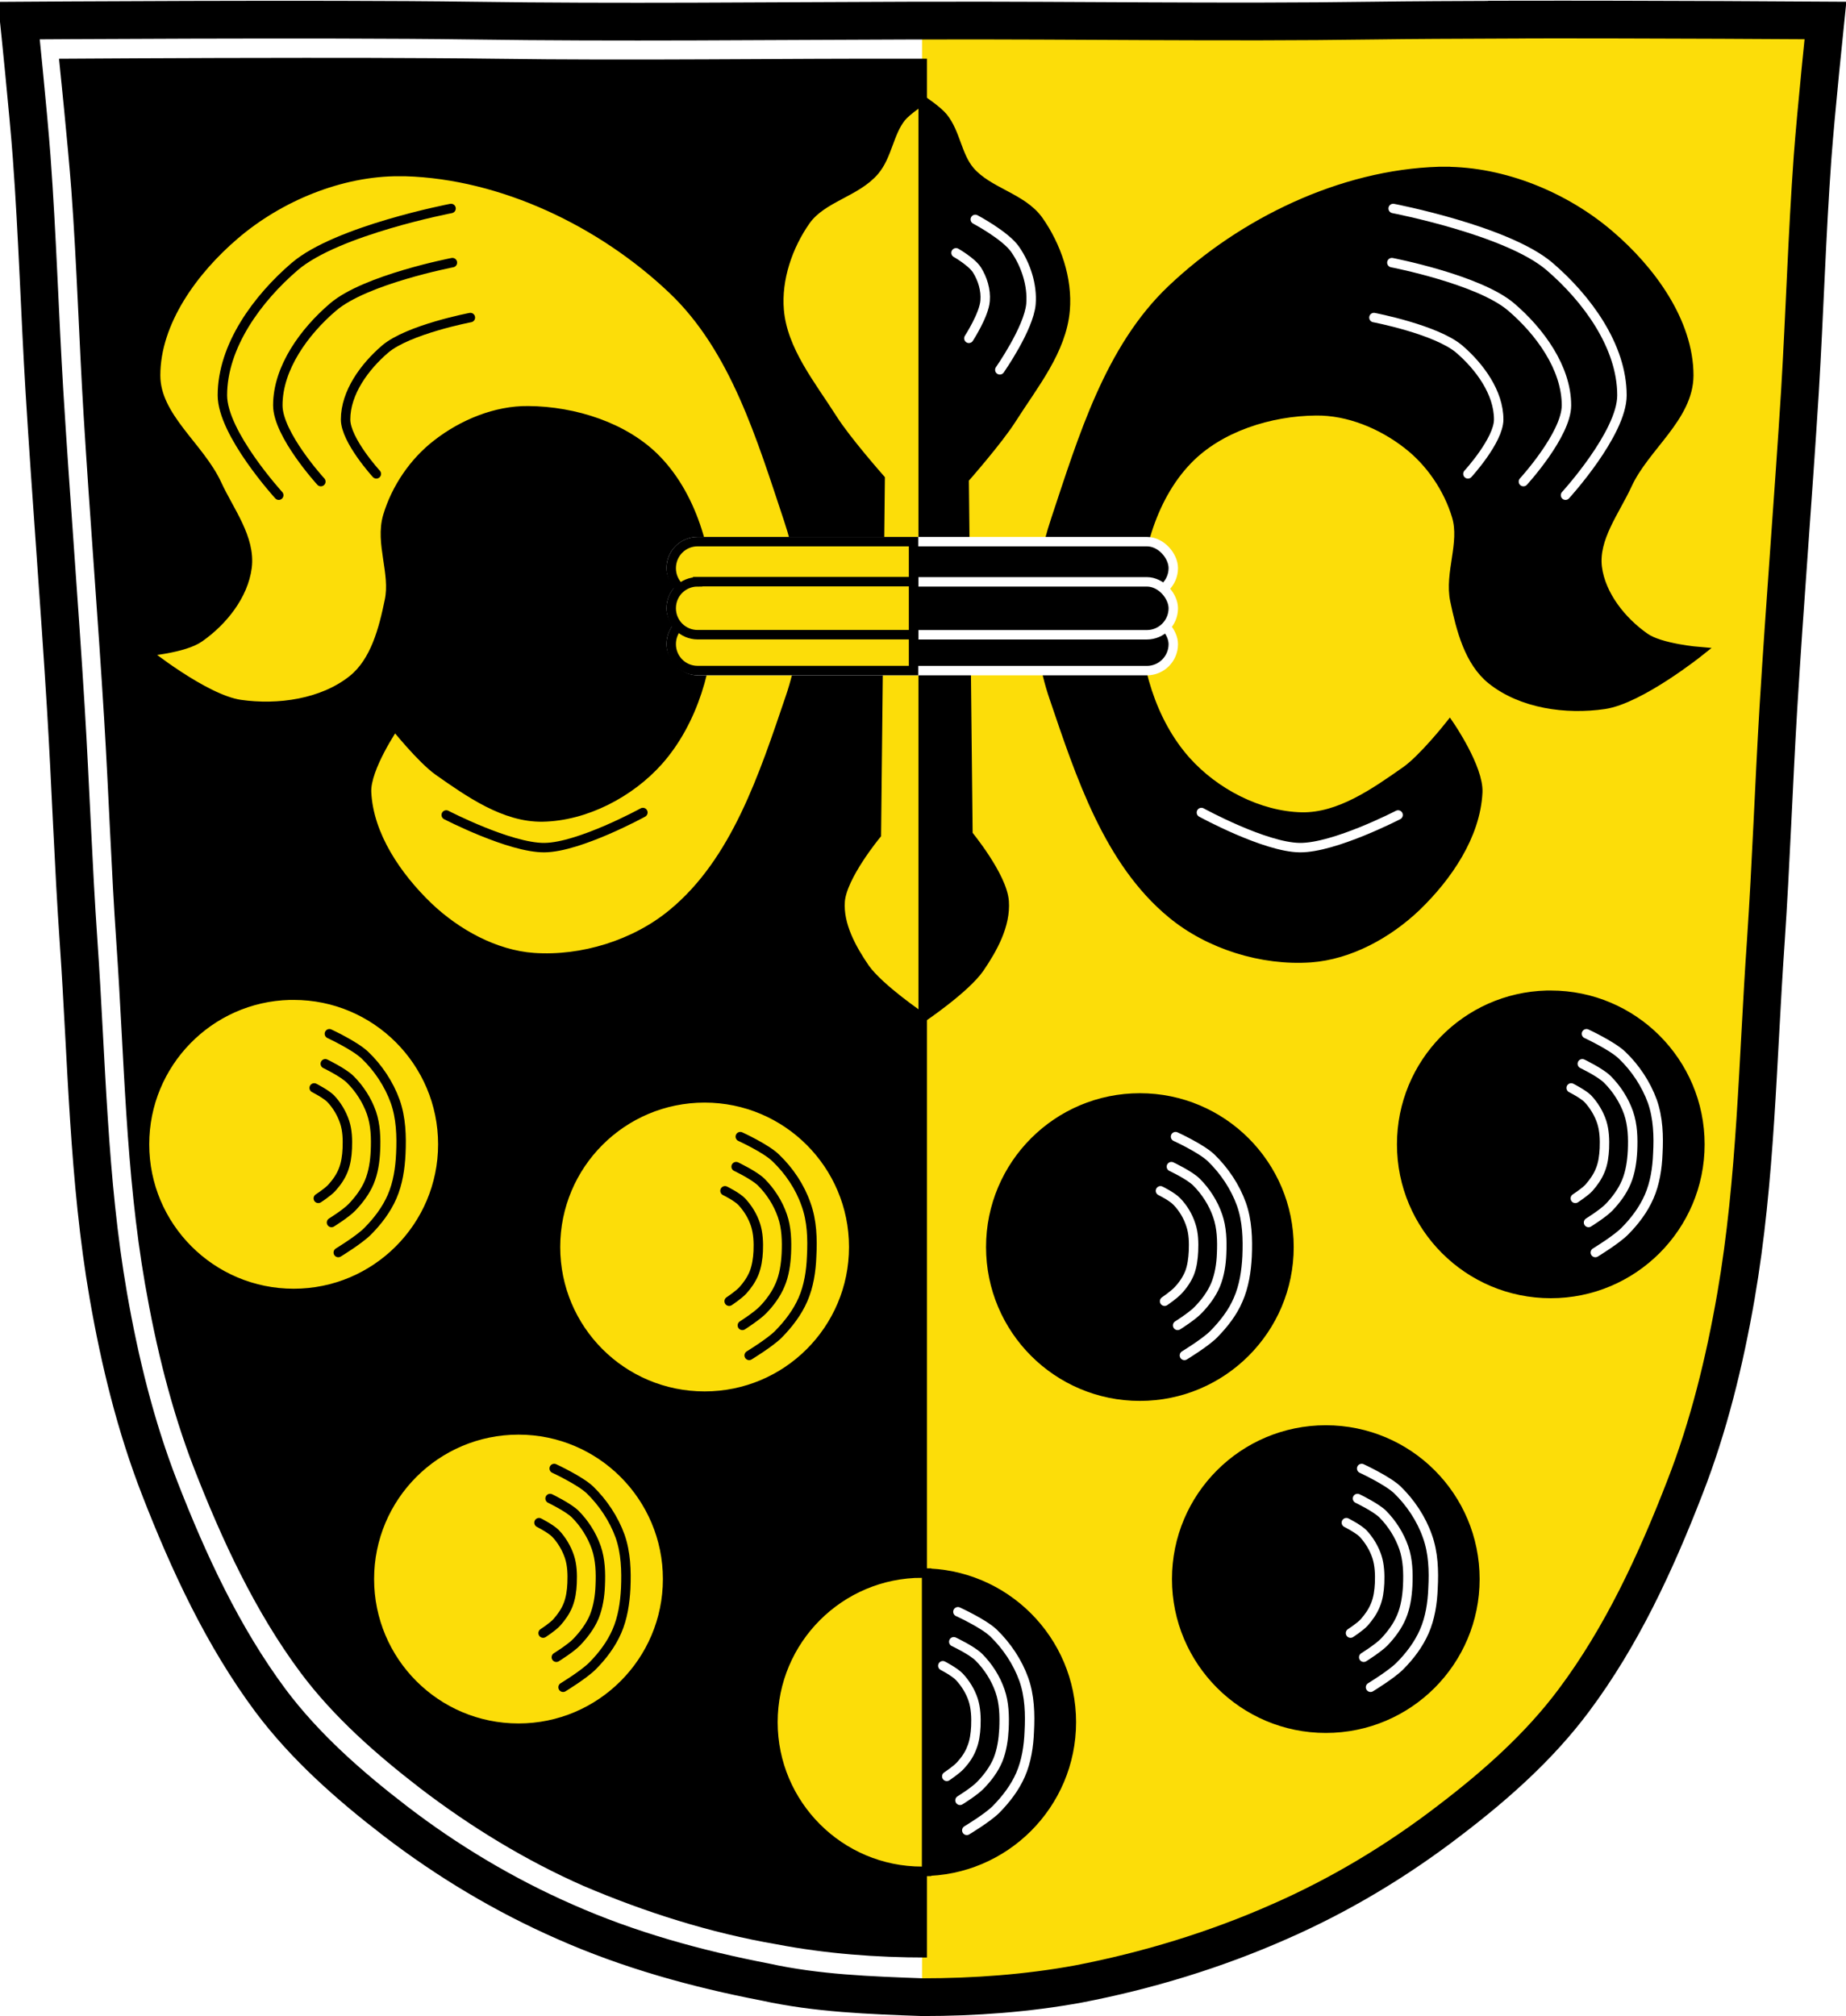 <?xml version="1.0" encoding="UTF-8" standalone="no"?>
<svg
   xmlns:dc="http://purl.org/dc/elements/1.1/"
   xmlns:cc="http://creativecommons.org/ns#"
   xmlns:rdf="http://www.w3.org/1999/02/22-rdf-syntax-ns#"
   xmlns:svg="http://www.w3.org/2000/svg"
   xmlns="http://www.w3.org/2000/svg"
   xmlns:xlink="http://www.w3.org/1999/xlink"
   xmlns:sodipodi="http://sodipodi.sourceforge.net/DTD/sodipodi-0.dtd"
   xmlns:inkscape="http://www.inkscape.org/namespaces/inkscape"
   viewBox="0 0 978 1068"
   id="svg2"
   version="1.1"
   inkscape:version="0.91 r13725"
   sodipodi:docname="DEU_Jandelsbrunn_COA.svg"
   width="978"
   height="1068">
  <defs
     id="defs139" />
  <sodipodi:namedview
     pagecolor="#ffffff"
     bordercolor="#666666"
     borderopacity="1"
     objecttolerance="10"
     gridtolerance="10"
     guidetolerance="10"
     inkscape:pageopacity="0"
     inkscape:pageshadow="2"
     inkscape:window-width="1366"
     inkscape:window-height="715"
     id="namedview137"
     showgrid="false"
     inkscape:zoom="0.4792"
     inkscape:cx="488.6"
     inkscape:cy="283.4"
     inkscape:window-x="-8"
     inkscape:window-y="-8"
     inkscape:window-maximized="1"
     inkscape:current-layer="svg2" />
  <path
     d="m 798.4,10.43 c -26.2,0.1 -51,0.2 -70.8,0.48 -79.1,1.12 -156.7,-0.22 -235.1,0 -2.6,0 -5.3,0 -7.9,0 -78.4,0.21 -156,1.12 -235.1,0 -79.1,-1.121 -239.506,0 -239.506,0 0,0 4.996,48.18 6.786,72.32 3.06,41.47 4.25,82.87 6.78,124.37 3.41,55.7 7.9,111.5 11.31,167.2 2.53,41.4 3.91,82.9 6.78,124.3 4.35,62.6 5.02,125.8 15.79,187.6 6.02,34.5 14.42,68.9 27.14,101.6 15.35,39.5 33.52,78.7 58.82,112.7 18.3,24.4 41.7,45 65.9,63.6 27.7,21.3 58,39.4 89.9,53.4 33.8,15 69.9,25 106.3,32 27.3,6 55.3,7 83.2,8 27.6,0 55.5,-2 82.7,-7 36.4,-7 72.5,-18 106.4,-33 32,-14 62.3,-32.2 90,-53.5 24.3,-18.5 47.6,-39.1 65.9,-63.6 25.4,-33.9 43.5,-73.1 58.8,-112.6 12.8,-32.7 21.2,-67.2 27.2,-101.7 10.7,-61.9 11.4,-125 15.8,-187.6 2.8,-41.4 4.2,-82.9 6.7,-124.3 3.4,-55.8 7.9,-111.4 11.4,-167.2 2.5,-41.4 3.7,-82.9 6.7,-124.33 1.8,-24.14 6.8,-72.32 6.8,-72.32 0,0 -90.2,-0.63 -168.7,-0.48"
     id="path4"
     inkscape:connector-curvature="0"
     style="fill:#ffffff" />
  <path
     d="m 828.2,10.4 c -10,0 -20,0 -29.8,0 -26.2,0.1 -51.1,0.19 -70.8,0.47 -79.1,1.12 -156.7,-0.21 -235.1,0 -1.3,0 -2.6,0 -4,0 l 0,1047.1 c 0.1,0 0.1,0 0.2,0 27.6,0 55.5,-2 82.7,-7 36.5,-7 72.5,-18 106.4,-33 32,-14 62.3,-32.2 90,-53.4 24.3,-18.6 47.6,-39.2 65.9,-63.7 25.4,-33.9 43.5,-73.1 58.9,-112.6 12.7,-32.7 21.1,-67.1 27.1,-101.7 10.7,-61.8 11.4,-125 15.8,-187.6 2.8,-41.4 4.2,-82.9 6.7,-124.3 3.4,-55.7 7.9,-111.4 11.3,-167.2 2.6,-41.4 3.8,-82.9 6.8,-124.28 1.8,-24.14 6.8,-72.34 6.8,-72.34 0,0 -69.1,-0.48 -138.9,-0.5"
     id="path6"
     inkscape:connector-curvature="0"
     style="fill:#fcdd09" />
  <path
     d="m 798.4,10.43 c -26.2,0.1 -51,0.2 -70.8,0.48 -79.1,1.12 -156.7,-0.22 -235.1,0 -2.6,0 -5.3,0 -7.9,0 -78.4,0.21 -156,1.12 -235.1,0 -79.1,-1.121 -239.506,0 -239.506,0 0,0 4.996,48.18 6.786,72.32 3.06,41.47 4.25,82.87 6.78,124.37 3.41,55.7 7.9,111.5 11.31,167.2 2.53,41.4 3.91,82.9 6.78,124.3 4.35,62.6 5.02,125.8 15.79,187.6 6.02,34.5 14.42,68.9 27.14,101.6 15.35,39.5 33.52,78.7 58.82,112.7 18.3,24.4 41.7,45 65.9,63.6 27.7,21.3 58,39.4 89.9,53.4 33.8,15 69.9,25 106.3,32 27.3,6 55.3,7 83.2,8 27.6,0 55.5,-2 82.7,-7 36.4,-7 72.5,-18 106.4,-33 32,-14 62.3,-32.2 90,-53.5 24.3,-18.5 47.6,-39.1 65.9,-63.6 25.4,-33.9 43.5,-73.1 58.8,-112.6 12.8,-32.7 21.2,-67.2 27.2,-101.7 10.7,-61.9 11.4,-125 15.8,-187.6 2.8,-41.4 4.2,-82.9 6.7,-124.3 3.4,-55.8 7.9,-111.4 11.4,-167.2 2.5,-41.4 3.7,-82.9 6.7,-124.33 1.8,-24.14 6.8,-72.32 6.8,-72.32 0,0 -90.2,-0.63 -168.7,-0.48 z"
     id="path8"
     inkscape:connector-curvature="0"
     style="fill:none;stroke:#000000;stroke-width:20" />
  <path
     d="m 164.8,30.67 c 9.5,0 19.1,0 28.6,0 25.1,0.1 49,0.18 68,0.45 76,1.08 150.5,-0.21 225.8,0 1.3,0 2.6,0 3.9,0 l 0,1005.88 c -0.1,0 -0.1,0 -0.2,0 -26.5,0 -53.3,-2 -79.4,-7 -35.1,-6 -69.7,-17 -102.3,-30.9 C 278.5,985.6 249.4,967.8 222.7,947.4 199.5,929.5 177,909.8 159.4,886.3 135.1,853.7 117.7,816 102.9,778.1 90.69,746.6 82.63,713.5 76.85,680.3 66.51,620.9 65.86,560.3 61.69,500.1 58.93,460.3 57.6,420.5 55.17,380.7 51.9,327.1 47.57,273.6 44.3,220 41.87,180.3 40.73,140.4 37.79,100.6 36.07,77.44 31.27,31.13 31.27,31.13 c 0,0 66.37,-0.47 133.53,-0.48"
     id="path10"
     inkscape:connector-curvature="0"
     style="fill:#000000" />
  <path
     d="m 488.6,53.15 c 0,0 -8.2,5.36 -11.2,9.09 -6.5,8.23 -7.3,20.25 -14.1,28.28 -9.7,11.38 -27.7,14.08 -36.4,26.28 -9.5,13.5 -15.5,31 -14.1,47.5 1.8,21.3 16.8,39.5 28.3,57.6 7.2,11.4 25.2,31.8 25.2,31.8 l -2,188.4 c 0,0 -18.2,22 -19.2,35.4 -0.9,12.5 6,25 13.1,35.4 7.7,10.9 30.4,26.2 30.4,26.2 0,0 22.7,-15.3 30.3,-26.2 7.1,-10.4 14,-22.9 13.1,-35.4 -1,-13.4 -19.2,-35.4 -19.2,-35.4 l -2,-188.4 c 0,0 18,-20.4 25.2,-31.8 11.5,-18.1 26.5,-36.3 28.3,-57.6 1.4,-16.5 -4.6,-34 -14.1,-47.5 -8.7,-12.2 -26.7,-14.9 -36.4,-26.28 -6.8,-8.03 -7.5,-20.05 -14.1,-28.28 -3,-3.74 -11.1,-9.09 -11.1,-9.09 z M 211.7,90.84 c -31.2,-0.1 -63.7,13.36 -87.3,33.56 -21.7,18.5 -41.98,46 -41.96,74.5 0,22.1 23.36,37.7 32.56,57.8 6.5,14.1 17.8,28.4 15.9,43.8 -1.9,14.9 -12.9,28.6 -25.2,37.2 -8.1,5.8 -28.85,7.5 -28.85,7.5 0,0 31.35,25.2 50.35,28 20.1,2.9 43.7,-0.4 59.6,-13.1 12,-9.6 16.4,-26.8 19.5,-41.9 3.1,-14.6 -5.1,-30.4 -0.9,-44.7 4.4,-14.8 13.9,-28.8 26.1,-38.2 13.6,-10.6 31.2,-17.9 48.4,-17.7 24.3,0.2 51.2,8.6 68,26 19.9,20.6 28,52.5 28,81.1 0,27.6 -8.7,57.6 -27,78.3 -15.1,17 -38.7,29.4 -61.5,29.8 -20,0.3 -38.6,-12.8 -55,-24.3 -9.1,-6.4 -23.3,-24.2 -23.3,-24.2 0,0 -15.5,22.6 -14.9,35.4 1.1,22.9 16.1,44.7 32.6,60.6 15,14.3 35.3,25.5 55.9,27 25.7,1.8 53.8,-6.9 73.6,-23.3 33.6,-27.6 48.4,-73.4 62.4,-114.6 5.1,-14.9 7.6,-30.8 7.5,-46.6 -0.1,-16.1 -3.3,-32.2 -8.4,-47.5 -14.4,-43.2 -28.4,-90.6 -61.5,-122 -37.4,-35.5 -90,-60.9 -141.6,-62.44 -1,0 -2,0 -3,0 z M 153.5,527.2 c -42.7,1.1 -76.94,36.1 -76.94,79 0,43.6 35.34,79 79.04,79 43.6,0 79,-35.4 79,-79 0,-43.6 -35.4,-79 -79,-79 -0.7,0 -1.4,0 -2.1,0 z m 219.8,54.4 c -43.7,0 -79,35.4 -79,79 0,43.7 35.3,79 79,79 43.6,0 79,-35.3 79,-79 0,-43.6 -35.4,-79 -79,-79 z m -98.6,175.9 c -43.7,0 -79,35.4 -79,79 0,43.6 35.3,79 79,79 43.6,0 79,-35.4 79,-79 0,-43.6 -35.4,-79 -79,-79 z"
     id="path12"
     inkscape:connector-curvature="0"
     style="fill:#fcdd09;stroke:#000000;stroke-width:5" />
  <g
     transform="translate(206,12.43)"
     id="g14"
     style="fill:#000000">
    <path
       d="m 282.6,40.73 c 0,0 -0.9,0.6 -2,1.4 l 0,483.17 c 0.7,0.5 2,1.4 2,1.4 0,0 22.6,-15.3 30.3,-26.3 7.1,-10.3 14,-22.8 13.1,-35.3 -1,-13.4 -19.2,-35.4 -19.2,-35.4 l -2,-188.4 c 0,0 18,-20.4 25.2,-31.8 11.5,-18.1 26.5,-36.3 28.3,-57.6 1.4,-16.5 -4.6,-34 -14.1,-47.5 -8.7,-12.2 -26.7,-14.89 -36.4,-26.29 -6.8,-8.03 -7.5,-20.05 -14.1,-28.28 -3,-3.74 -11.2,-9.09 -11.2,-9.09"
       id="path16"
       inkscape:connector-curvature="0" />
    <g
       id="g18"
       style="stroke:#000000;stroke-width:5">
      <path
         d="m 559.4,78.41 c -1,0 -2,0 -3,0 -51.6,1.54 -104.2,26.99 -141.6,62.49 -33.1,31.4 -47.1,78.8 -61.5,122 -5.1,15.3 -8.3,31.4 -8.4,47.5 -0.1,15.7 2.4,31.7 7.5,46.6 14,41.2 28.8,86.9 62.4,114.6 19.8,16.4 47.9,25.1 73.6,23.3 20.6,-1.5 40.9,-12.7 55.9,-27 16.5,-15.9 31.5,-37.7 32.6,-60.6 0.6,-12.8 -14.9,-35.4 -14.9,-35.4 0,0 -14.1,17.8 -23.3,24.2 -16.4,11.5 -35,24.6 -55,24.3 -22.8,-0.5 -46.3,-12.8 -61.5,-29.9 -18.3,-20.6 -27,-50.6 -27,-78.2 0,-28.6 8.1,-60.5 28,-81.1 16.8,-17.4 43.7,-25.8 68,-26 17.2,-0.2 34.8,7.1 48.4,17.7 12.2,9.4 21.7,23.4 26.1,38.1 4.3,14.3 -4,30.2 -0.9,44.8 3.2,15.1 7.5,32.3 19.5,41.9 15.9,12.7 39.5,16 59.7,13 18.9,-2.8 50.3,-27.9 50.3,-27.9 0,0 -20.8,-1.7 -28.9,-7.5 -12.3,-8.6 -23.3,-22.4 -25.2,-37.2 -1.9,-15.4 9.4,-29.7 15.9,-43.8 9.2,-20.1 32.5,-35.7 32.6,-57.8 0,-28.5 -20.3,-56 -42,-74.5 C 623.1,91.76 590.6,78.37 559.4,78.42 Z"
         id="path20"
         inkscape:connector-curvature="0" />
      <path
         d="m 613.5,514.8 c -42.7,1.1 -76.9,36 -76.9,79 0,43.6 35.3,79 79,79 43.6,0 79,-35.4 79,-79 0,-43.6 -35.4,-79 -79,-79 -0.7,0 -1.4,0 -2.1,0 z"
         id="path22"
         inkscape:connector-curvature="0" />
      <path
         d="m 397.9,569.2 c -43.7,0 -79,35.4 -79,79 0,43.6 35.3,79 79,79 43.6,0 79,-35.4 79,-79 0,-43.6 -35.4,-79 -79,-79 z"
         id="path24"
         inkscape:connector-curvature="0" />
      <path
         d="m 496.4,745.1 c -43.6,0 -79,35.3 -79,79 0,43.6 35.4,79 79,79 43.7,0 79,-35.4 79,-79 0,-43.7 -35.3,-79 -79,-79 z"
         id="path26"
         inkscape:connector-curvature="0" />
      <path
         d="m 282.6,820.9 c -43.7,0 -79,35.4 -79,79 0,43.6 35.3,79 79,79 43.6,0 79,-35.4 79,-79 0,-43.6 -35.4,-79 -79,-79 z"
         id="path28"
         inkscape:connector-curvature="0" />
    </g>
  </g>
  <g
     transform="translate(206,12.43)"
     id="g30"
     style="stroke-width:5;stroke-linecap:round">
    <g
       id="g32"
       style="fill:none">
      <g
         id="g34"
         style="stroke:#ffffff">
        <path
           d="m 323.7,183.5 c 0,0 15.4,-22 16.5,-34.9 0.8,-10 -2.7,-20.7 -8.3,-28.8 -5,-7.4 -21.2,-16 -21.2,-16"
           id="path36"
           inkscape:connector-curvature="0" />
        <path
           d="m 307.3,166.8 c 0,0 8.1,-12.5 8.6,-19.9 0.5,-5.7 -1.4,-11.7 -4.3,-16.3 -2.7,-4.3 -11.1,-9.1 -11.1,-9.1"
           id="path38"
           inkscape:connector-curvature="0" />
      </g>
      <g
         id="g40"
         style="stroke:#000000">
        <path
           d="m -58.32,249.9 c 0,0 -29.84,-32.7 -29.86,-52.9 0,-26.1 18.54,-51.3 38.39,-68.3 22.37,-19.1 82.75,-30.69 82.75,-30.69"
           id="path42"
           inkscape:connector-curvature="0" />
        <path
           d="m -36.02,242.7 c 0,0 -22.79,-24.9 -22.8,-40.4 0,-19.9 14.16,-39.2 29.31,-52.1 17.08,-14.6 63.19,-23.5 63.19,-23.5"
           id="path44"
           inkscape:connector-curvature="0" />
        <path
           d="m -6.616,238.6 c 0,0 -16.284,-17.8 -16.294,-28.8 0,-14.3 10.12,-28 20.949,-37.3 C 10.25,162.1 43.2,155.8 43.2,155.8"
           id="path46"
           inkscape:connector-curvature="0" />
        <path
           d="m 534,417.6 c 0,0 -34.9,24.5 -54.9,24.2 C 456.3,441.4 417.6,412 417.6,412"
           id="path48"
           inkscape:connector-curvature="0" />
      </g>
      <g
         id="g50"
         style="stroke:#ffffff">
        <path
           d="m 623.4,249.9 c 0,0 29.9,-32.7 29.9,-52.9 0,-26.1 -18.6,-51.3 -38.4,-68.3 -22.4,-19.1 -82.8,-30.69 -82.8,-30.69"
           id="path52"
           inkscape:connector-curvature="0" />
        <path
           d="m 601.1,242.7 c 0,0 22.8,-24.9 22.8,-40.4 0,-19.9 -14.2,-39.2 -29.3,-52.1 -17.1,-14.6 -63.2,-23.5 -63.2,-23.5"
           id="path54"
           inkscape:connector-curvature="0" />
        <path
           d="m 571.7,238.6 c 0,0 16.3,-17.8 16.3,-28.8 0,-14.3 -10.1,-28 -20.9,-37.3 -12.3,-10.4 -45.2,-16.7 -45.2,-16.7"
           id="path56"
           inkscape:connector-curvature="0" />
      </g>
    </g>
    <g
       id="g58"
       style="fill:#000000;stroke:#ffffff;stroke-linejoin:round">
      <rect
         rx="14.02"
         y="274.5"
         x="149.6"
         height="28.04"
         width="266"
         id="rect60" />
      <rect
         rx="14.02"
         y="314.8"
         x="149.6"
         height="28.04"
         width="266"
         id="rect62" />
      <rect
         rx="14.02"
         y="295.8"
         x="149.6"
         height="28.04"
         width="266"
         id="rect64" />
    </g>
    <g
       id="g66"
       style="stroke:#000000">
      <g
         id="g68"
         style="fill:#fcdd09">
        <path
           d="m 163.6,274.5 c -7.8,0 -14,6.3 -14,14.1 0,7.7 6.2,14 14,14 l 114.4,0 0,-28.1 -114.4,0 z"
           id="path70"
           inkscape:connector-curvature="0" />
        <path
           d="m 163.6,314.8 c -7.8,0 -14,6.2 -14,14 0,7.7 6.2,14 14,14 l 114.4,0 0,-28 -114.4,0 z"
           id="path72"
           inkscape:connector-curvature="0" />
        <path
           d="m 163.6,295.8 c -7.8,0 -14,6.2 -14,14 0,7.7 6.2,14 14,14 l 114.4,0 0,-28.1 -114.4,0 z"
           id="path74"
           inkscape:connector-curvature="0" />
      </g>
      <path
         d="m 134.6,418 c 0,0 -33.6,18.4 -52.1,18.6 -18.29,0.2 -52.09,-17.3 -52.09,-17.3"
         id="path76"
         inkscape:connector-curvature="0"
         style="fill:none" />
    </g>
    <g
       id="g78"
       style="fill:none">
      <path
         d="m 430.5,418 c 0,0 33.6,18.4 52.1,18.6 18.3,0.2 52.1,-17.3 52.1,-17.3"
         id="path80"
         inkscape:connector-curvature="0"
         style="stroke:#ffffff" />
      <g
         id="g82"
         style="stroke:#000000">
        <path
           d="m -31.49,535.2 c 0,0 13.58,6.3 18.87,11.4 7.017,6.7 12.704,15.3 15.982,24.4 3.123,8.8 3.422,18.5 2.992,27.7 -0.359,7.8 -1.546,15.7 -4.625,22.8 -2.981,6.9 -7.739,13.1 -13.019,18.4 -4.48,4.5 -15.49,11.2 -15.49,11.2"
           id="path84"
           inkscape:connector-curvature="0" />
        <path
           d="m -33.67,551.1 c 0,0 9.54,4.6 13.25,8.3 4.93,4.9 8.92,11.1 11.226,17.7 2.194,6.4 2.404,13.4 2.102,20.1 -0.252,5.6 -1.086,11.4 -3.248,16.6 -2.1,5 -5.44,9.4 -9.15,13.3 -3.15,3.3 -10.88,8.1 -10.88,8.1"
           id="path86"
           inkscape:connector-curvature="0" />
        <path
           d="m -39.54,563.9 c 0,0 6.29,3.2 8.74,5.7 3.25,3.4 5.88,7.8 7.4,12.4 1.45,4.4 1.59,9.3 1.39,14 -0.17,3.9 -0.72,7.9 -2.15,11.5 -1.38,3.5 -3.58,6.6 -6.03,9.3 -2.07,2.3 -7.17,5.6 -7.17,5.6"
           id="path88"
           inkscape:connector-curvature="0" />
        <path
           d="m 186.2,589.7 c 0,0 13.6,6.2 18.8,11.3 7.1,6.8 12.8,15.3 16,24.5 3.2,8.7 3.5,18.4 3,27.7 -0.3,7.8 -1.5,15.7 -4.6,22.8 -3,6.9 -7.7,13 -13,18.4 -4.5,4.5 -15.5,11.2 -15.5,11.2"
           id="path90"
           inkscape:connector-curvature="0" />
        <path
           d="m 184,605.6 c 0,0 9.5,4.5 13.3,8.2 4.9,4.9 8.9,11.1 11.2,17.8 2.2,6.3 2.4,13.3 2.1,20.1 -0.3,5.6 -1.1,11.4 -3.3,16.5 -2.1,5 -5.4,9.5 -9.1,13.3 -3.2,3.3 -10.9,8.2 -10.9,8.2"
           id="path92"
           inkscape:connector-curvature="0" />
        <path
           d="m 178.1,618.4 c 0,0 6.3,3.1 8.8,5.7 3.2,3.4 5.9,7.7 7.4,12.4 1.4,4.4 1.6,9.3 1.4,14 -0.2,3.9 -0.8,7.9 -2.2,11.5 -1.4,3.4 -3.6,6.6 -6,9.2 -2.1,2.3 -7.2,5.7 -7.2,5.7"
           id="path94"
           inkscape:connector-curvature="0" />
        <path
           d="m 87.61,765.5 c 0,0 13.59,6.3 18.89,11.3 7,6.8 12.7,15.4 16,24.5 3.1,8.8 3.4,18.5 3,27.7 -0.4,7.8 -1.6,15.7 -4.7,22.8 -3,6.9 -7.7,13.1 -13,18.4 -4.5,4.5 -15.48,11.2 -15.48,11.2"
           id="path96"
           inkscape:connector-curvature="0" />
        <path
           d="m 85.43,781.4 c 0,0 9.54,4.6 13.25,8.2 4.92,4.9 8.92,11.2 11.22,17.8 2.2,6.4 2.4,13.4 2.1,20.1 -0.2,5.6 -1.1,11.4 -3.2,16.6 -2.1,5 -5.5,9.4 -9.18,13.3 -3.15,3.3 -10.88,8.1 -10.88,8.1"
           id="path98"
           inkscape:connector-curvature="0" />
        <path
           d="m 79.56,794.2 c 0,0 6.29,3.2 8.74,5.7 3.25,3.4 5.88,7.8 7.4,12.4 1.45,4.4 1.59,9.3 1.39,14 -0.17,3.9 -0.72,7.9 -2.14,11.5 -1.39,3.5 -3.59,6.6 -6.03,9.3 -2.08,2.3 -7.18,5.6 -7.18,5.6"
           id="path100"
           inkscape:connector-curvature="0" />
      </g>
      <g
         id="g102"
         style="stroke:#ffffff">
        <path
           d="m 634.5,535.2 c 0,0 13.6,6.3 18.9,11.4 7,6.7 12.7,15.3 16,24.4 3.1,8.8 3.4,18.5 2.9,27.7 -0.3,7.8 -1.5,15.7 -4.6,22.8 -3,6.9 -7.7,13.1 -13,18.4 -4.5,4.5 -15.5,11.2 -15.5,11.2"
           id="path104"
           inkscape:connector-curvature="0" />
        <path
           d="m 632.3,551.1 c 0,0 9.6,4.6 13.3,8.3 4.9,4.9 8.9,11.1 11.2,17.7 2.2,6.4 2.4,13.4 2.1,20.1 -0.3,5.6 -1.1,11.4 -3.3,16.6 -2.1,5 -5.4,9.4 -9.1,13.3 -3.2,3.3 -10.9,8.1 -10.9,8.1"
           id="path106"
           inkscape:connector-curvature="0" />
        <path
           d="m 626.4,563.9 c 0,0 6.3,3.2 8.8,5.7 3.2,3.4 5.9,7.8 7.4,12.4 1.4,4.4 1.6,9.3 1.4,14 -0.2,3.9 -0.7,7.9 -2.2,11.5 -1.4,3.5 -3.6,6.6 -6,9.3 -2.1,2.3 -7.2,5.6 -7.2,5.6"
           id="path108"
           inkscape:connector-curvature="0" />
        <path
           d="m 416.8,589.7 c 0,0 13.6,6.2 18.9,11.3 7,6.8 12.7,15.3 16,24.5 3.1,8.7 3.4,18.4 3,27.7 -0.4,7.8 -1.6,15.7 -4.7,22.8 -2.9,6.9 -7.7,13 -13,18.4 -4.5,4.5 -15.5,11.2 -15.5,11.2"
           id="path110"
           inkscape:connector-curvature="0" />
        <path
           d="m 414.6,605.6 c 0,0 9.6,4.5 13.3,8.2 4.9,4.9 8.9,11.1 11.2,17.8 2.2,6.3 2.4,13.3 2.1,20.1 -0.2,5.6 -1.1,11.4 -3.2,16.5 -2.1,5 -5.5,9.5 -9.2,13.3 -3.1,3.3 -10.9,8.2 -10.9,8.2"
           id="path112"
           inkscape:connector-curvature="0" />
        <path
           d="m 408.8,618.4 c 0,0 6.3,3.1 8.7,5.7 3.3,3.4 5.9,7.7 7.4,12.4 1.5,4.4 1.6,9.3 1.4,14 -0.2,3.9 -0.7,7.9 -2.1,11.5 -1.4,3.4 -3.6,6.6 -6.1,9.2 -2.1,2.3 -7.1,5.7 -7.1,5.7"
           id="path114"
           inkscape:connector-curvature="0" />
      </g>
    </g>
    <g
       id="g116"
       style="fill:#000000;stroke:#ffffff">
      <path
         d="m 515.4,765.5 c 0,0 13.6,6.3 18.9,11.3 7,6.8 12.7,15.4 15.9,24.5 3.2,8.8 3.5,18.5 3,27.7 -0.3,7.8 -1.5,15.7 -4.6,22.8 -3,6.9 -7.7,13.1 -13,18.4 -4.5,4.5 -15.5,11.2 -15.5,11.2"
         id="path118"
         inkscape:connector-curvature="0" />
      <path
         d="m 513.2,781.4 c 0,0 9.6,4.6 13.3,8.2 4.9,4.9 8.9,11.2 11.2,17.8 2.2,6.4 2.4,13.4 2.1,20.1 -0.3,5.6 -1.1,11.4 -3.3,16.6 -2.1,5 -5.4,9.4 -9.1,13.3 -3.2,3.3 -10.9,8.1 -10.9,8.1"
         id="path120"
         inkscape:connector-curvature="0" />
      <path
         d="m 507.3,794.2 c 0,0 6.3,3.2 8.8,5.7 3.2,3.4 5.9,7.8 7.4,12.4 1.4,4.4 1.6,9.3 1.4,14 -0.2,3.9 -0.7,7.9 -2.2,11.5 -1.4,3.5 -3.6,6.6 -6,9.3 -2.1,2.3 -7.2,5.6 -7.2,5.6"
         id="path122"
         inkscape:connector-curvature="0" />
      <path
         d="m 301.5,841.4 c 0,0 13.6,6.2 18.9,11.3 7,6.8 12.7,15.3 16,24.5 3.1,8.7 3.4,18.4 2.9,27.7 -0.3,7.7 -1.5,15.7 -4.6,22.8 -3,6.9 -7.7,13 -13,18.4 -4.5,4.5 -15.5,11.1 -15.5,11.1"
         id="p1"
         inkscape:connector-curvature="0" />
      <path
         d="m 299.3,857.3 c 0,0 9.6,4.5 13.3,8.2 4.9,4.9 8.9,11.1 11.2,17.8 2.2,6.3 2.4,13.3 2.1,20.1 -0.3,5.6 -1.1,11.3 -3.2,16.5 -2.1,5 -5.5,9.5 -9.2,13.3 -3.1,3.3 -10.9,8.1 -10.9,8.1"
         id="p2"
         inkscape:connector-curvature="0" />
      <path
         d="m 293.5,870 c 0,0 6.2,3.2 8.7,5.8 3.2,3.4 5.9,7.7 7.4,12.3 1.4,4.4 1.6,9.3 1.4,14 -0.2,3.9 -0.7,7.9 -2.2,11.5 -1.3,3.5 -3.5,6.6 -6,9.3 -2.1,2.3 -7.2,5.7 -7.2,5.7"
         id="p3"
         inkscape:connector-curvature="0" />
    </g>
    <path
       d="m 282.5,820.9 c -43.6,0 -79,35.4 -79,79 0,43.6 35.4,79 79,79 0.8,0 1.6,0 2.4,0 l 0,-158 c -0.8,0 -1.6,0 -2.4,0 z"
       id="path127"
       inkscape:connector-curvature="0"
       style="fill:#fcdd09;stroke:#000000" />
    <g
       id="g129"
       style="fill:none;stroke:#ffffff">
      <use
         xlink:href="#0"
         id="use131"
         x="0"
         y="0"
         width="100%"
         height="100%" />
      <use
         xlink:href="#1"
         id="use133"
         x="0"
         y="0"
         width="100%"
         height="100%" />
      <use
         xlink:href="#2"
         id="use135"
         x="0"
         y="0"
         width="100%"
         height="100%" />
    </g>
  </g>
</svg>
